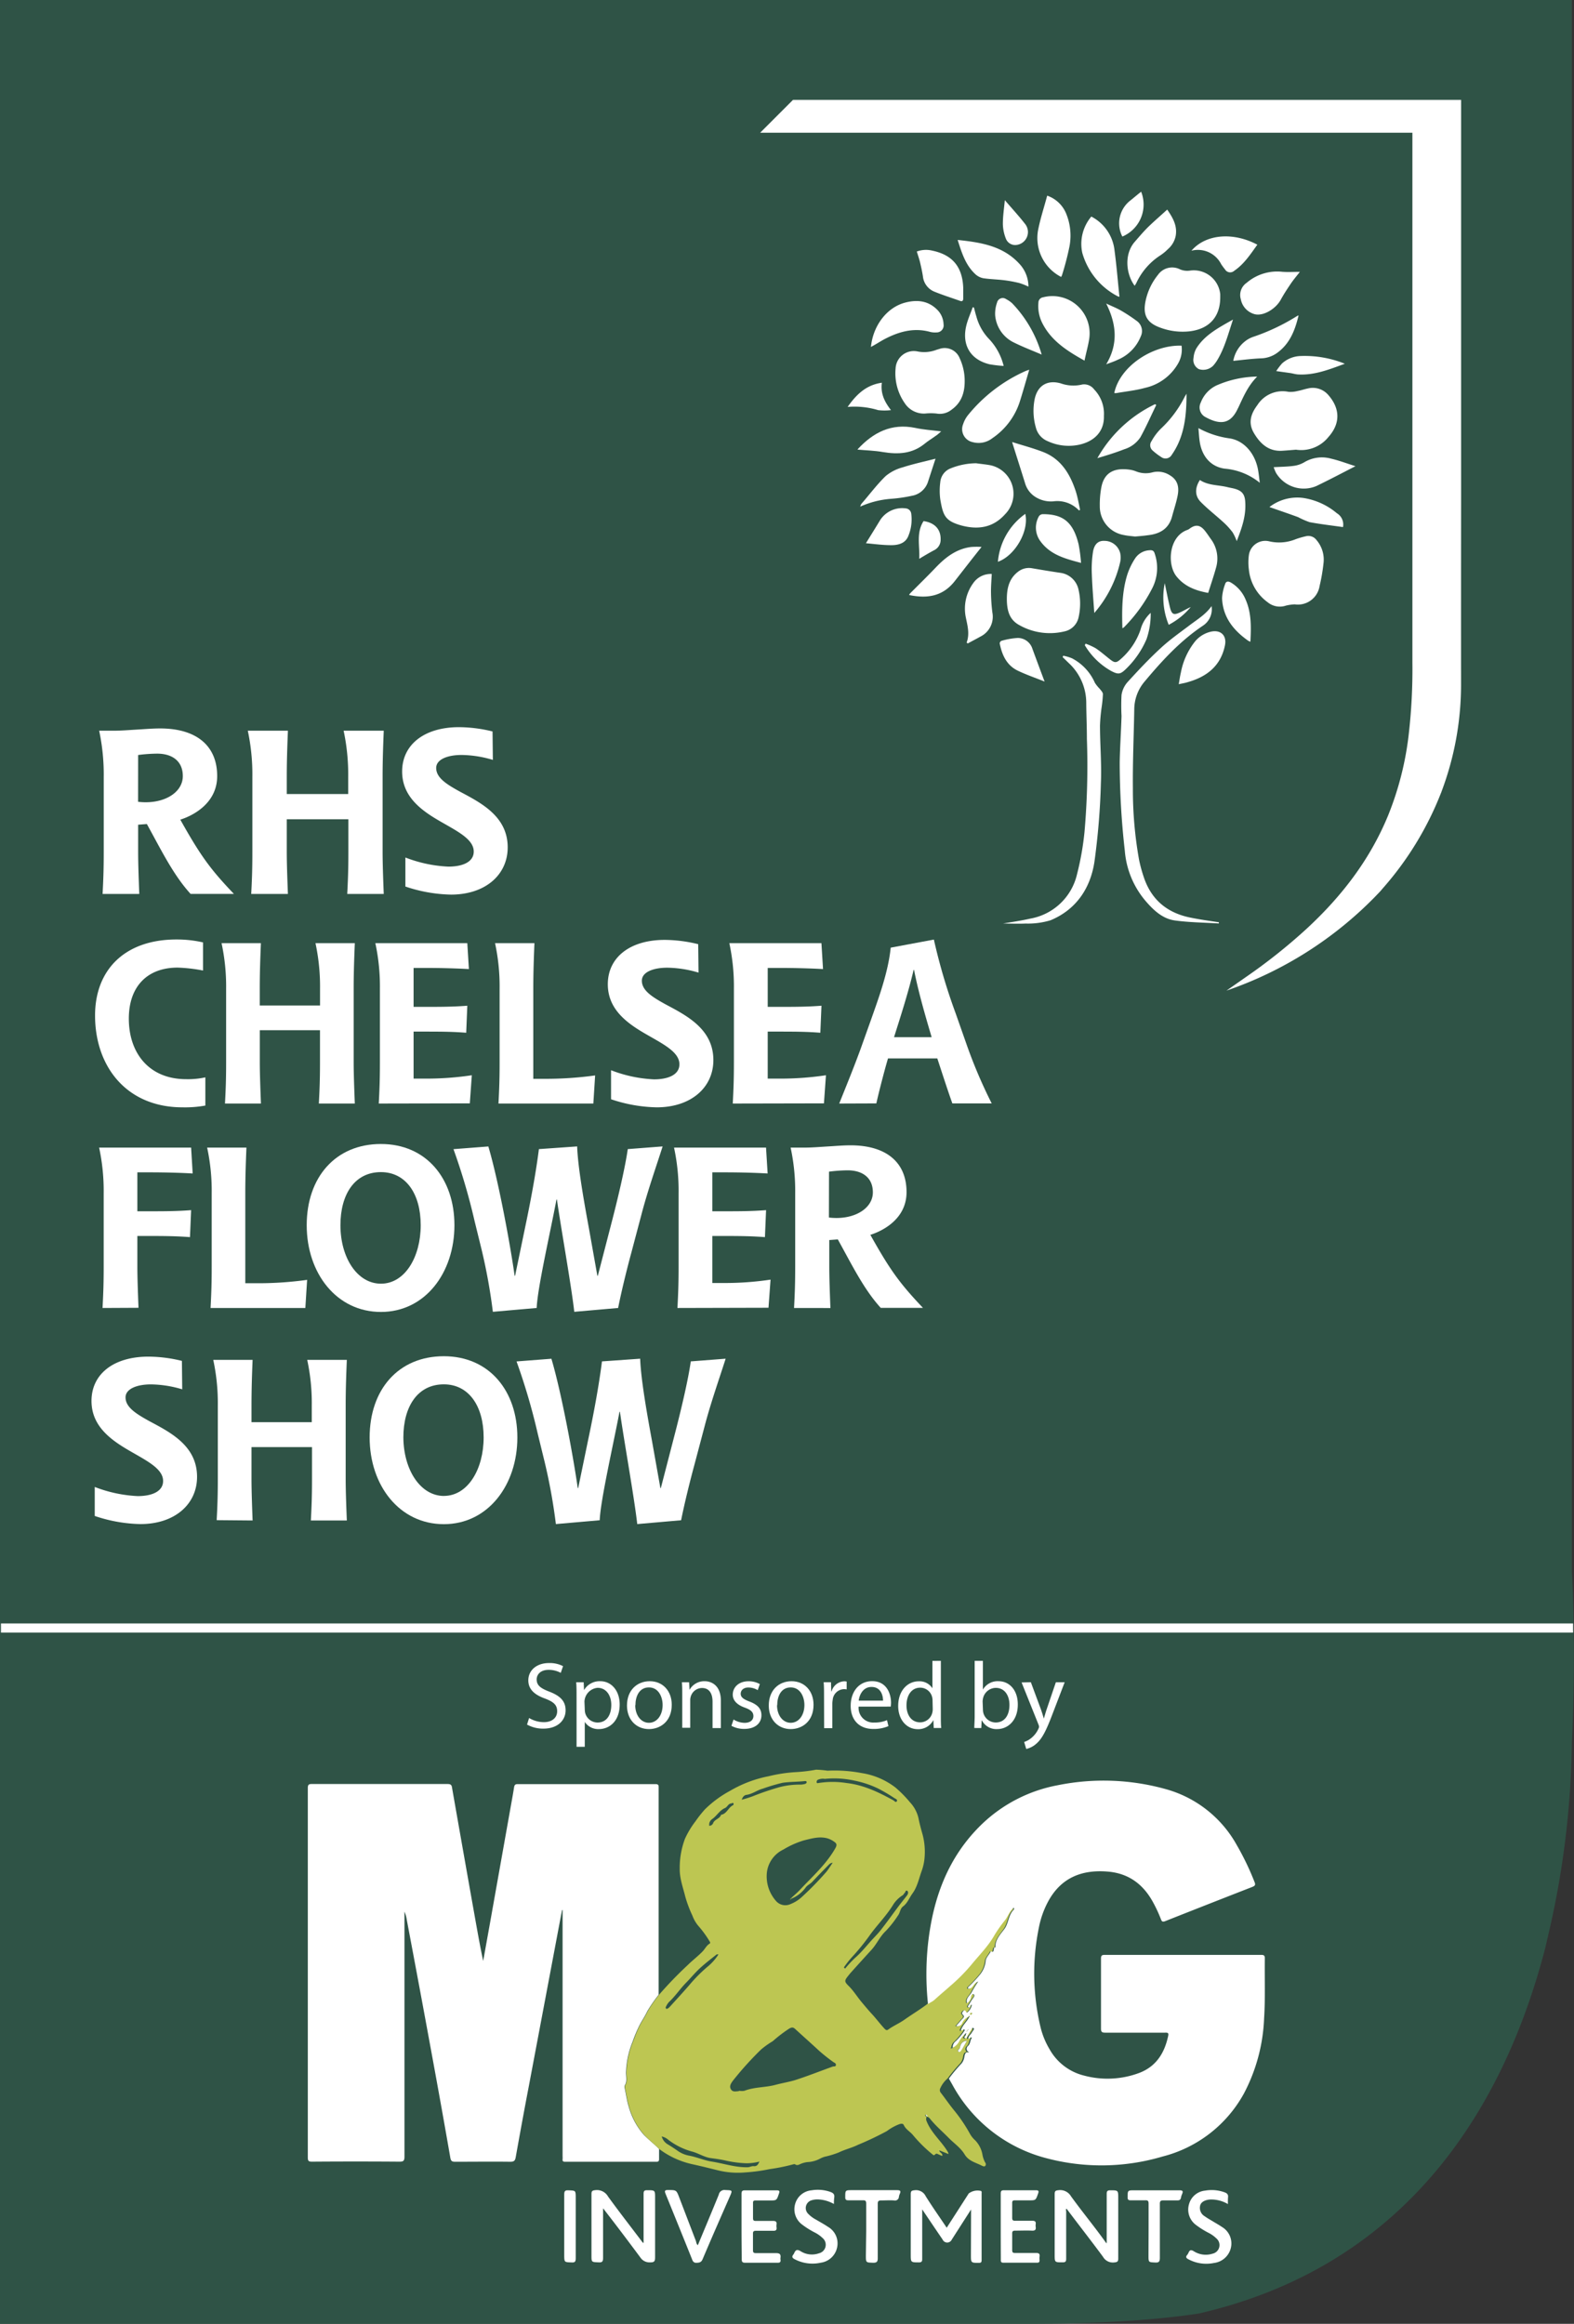 <svg id="Layer_1" data-name="Layer 1" xmlns="http://www.w3.org/2000/svg" viewBox="0 0 344.91 509.05"><rect x="0" y="0" width="344.91" height="509.05" fill="#333333" stroke="none"/><defs><style>.cls-1{fill:#2f5346;}.cls-2,.cls-3{fill:#fff;}.cls-2,.cls-5,.cls-6,.cls-7{fill-rule:evenodd;}.cls-4{fill:none;stroke:#fff;stroke-miterlimit:10;stroke-width:2px;}.cls-5{fill:#bdc652;}.cls-6{fill:#fdfdfd;}.cls-7{fill:#3d6f79;}</style></defs><title>RHS-logo</title><path class="cls-1" d="M1127,711a194.25,194.25,0,0,0,5.44-43.2c1-20.67,0-37.52,0-37.52V286H788V795.05h225.83c23,0,35.11-2,36.87-2.26,46.93-10.78,67.12-46.88,75.68-79.2h0Q1126.73,712.32,1127,711Z" transform="translate(-788 -286)"/><path class="cls-2" d="M1036.72,403.53c-.71-.09-1.6-.14-2.46-.33a6.33,6.33,0,0,1-5.26-6.3,20.39,20.39,0,0,1,.31-4c.63-3.65,3.17-4.47,6.33-4a5.87,5.87,0,0,1,1.28.35,5.71,5.71,0,0,0,3.66.21,4.84,4.84,0,0,1,3.75.64c1.83,1.07,2.08,2.73,1.71,4.54-.31,1.54-.81,3-1.22,4.55-.74,2.71-2.73,3.79-5.34,4.06C1038.62,403.38,1037.76,403.44,1036.72,403.53Z" transform="translate(-788 -286)"/><path class="cls-2" d="M1072,384.51c-.89.07-1.92.16-3,.23-3,.2-4.85-1.55-6.22-3.86s-.63-4.31.76-6.16a6.54,6.54,0,0,1,6.8-2.89,6,6,0,0,0,2-.18c.75-.13,1.49-.4,2.24-.55a4.47,4.47,0,0,1,4.51,1.45c2.62,3,2.62,6.27,0,9.19A7.65,7.65,0,0,1,1072,384.51Z" transform="translate(-788 -286)"/><path class="cls-2" d="M1071.72,418.39a9.82,9.82,0,0,0-1.92.27,4.19,4.19,0,0,1-4-.72,10.07,10.07,0,0,1-4.14-7.21,12,12,0,0,1,0-3.08,3.63,3.63,0,0,1,4.41-3.08,9.61,9.61,0,0,0,5.92-.48,19.64,19.64,0,0,1,2.3-.65,2.21,2.21,0,0,1,2.2.87,6.58,6.58,0,0,1,1.52,5.16,39,39,0,0,1-.85,4.9A4.81,4.81,0,0,1,1071.72,418.39Z" transform="translate(-788 -286)"/><path class="cls-2" d="M1055.08,488.29c-3.22-.2-6.47-.22-9.65-.66-2.59-.36-4.53-2.12-6.22-4.06a19.3,19.3,0,0,1-4.73-11.2,173.22,173.22,0,0,1-1.12-19.37c.06-3.39.3-6.77.4-10.15a43.73,43.73,0,0,1,0-4.61,5.48,5.48,0,0,1,1.32-2.82c2.34-2.57,4.73-5.12,7.28-7.46,2-1.86,4.3-3.46,6.5-5.13,1.63-1.22,3.39-2.29,4.63-4.06a4.31,4.31,0,0,1-1.95,4.33c-4.94,3.32-8.91,7.64-12.7,12.17a9.5,9.5,0,0,0-2.29,6.18c-.1,5.73-.36,11.46-.3,17.2a86.85,86.85,0,0,0,1.35,15.68,31,31,0,0,0,1,3.7c1.65,5.08,5.21,8,10.38,9,2,.41,4.09.7,6.12,1C1055.08,488.16,1055.08,488.23,1055.08,488.29Z" transform="translate(-788 -286)"/><path class="cls-2" d="M1008.63,417.23c0-2.34.48-4.49,2.47-6a3.86,3.86,0,0,1,3.11-.74c2.07.35,4.14.7,6.21,1a4.69,4.69,0,0,1,3.93,3.74,13.55,13.55,0,0,1,0,6,4,4,0,0,1-3.12,3.09,13.59,13.59,0,0,1-9.82-1.36C1009.41,421.9,1008.64,420.13,1008.63,417.23Z" transform="translate(-788 -286)"/><path class="cls-2" d="M1055.39,351.14c0,4.27-2.42,6.91-6.66,7.43a14,14,0,0,1-6.46-.79c-2.95-1.05-3.87-2.76-3.25-5.8a13.4,13.4,0,0,1,2.71-5.75,3.8,3.8,0,0,1,4.84-1.23,4.05,4.05,0,0,0,2.11.29,5.83,5.83,0,0,1,6.71,5.15C1055.39,350.66,1055.39,350.9,1055.39,351.14Z" transform="translate(-788 -286)"/><path class="cls-2" d="M1001.88,387.48c1,.14,2.06.24,3.07.42a6.38,6.38,0,0,1,3.3,10.74c-2.67,3-6,3.45-9.69,2.44-3.46-1-3.91-2.13-4.52-5.71a14.19,14.19,0,0,1,0-3.71,3.56,3.56,0,0,1,2.35-3.09A15.24,15.24,0,0,1,1001.88,387.48Z" transform="translate(-788 -286)"/><path class="cls-2" d="M1007.81,488.3c1.43-.25,3.76-.57,6-1.08a12.79,12.79,0,0,0,10.2-9.72,61.9,61.9,0,0,0,1.63-9.18,166.81,166.81,0,0,0,.53-20.47c0-2.62-.12-5.23-.14-7.84a11.91,11.91,0,0,0-3.8-8.73l-1.38-1.34.14-.3a9.33,9.33,0,0,1,1.94.58,11.05,11.05,0,0,1,5,5.37,8.71,8.71,0,0,0,1.07,1.32c.27.35.67.75.68,1.14a25.86,25.86,0,0,1-.27,2.82,38.12,38.12,0,0,0-.37,4.06c0,4.19.38,8.38.2,12.56a155.91,155.91,0,0,1-1.43,17.38c-.9,5.75-4,10.39-9.6,12.72a17,17,0,0,1-5.43.72C1010.89,488.39,1008.93,488.3,1007.81,488.3Z" transform="translate(-788 -286)"/><path class="cls-2" d="M999.39,369.52c0,2.56-.75,4.71-2.84,6.2a4.1,4.1,0,0,1-3.33.87,11.76,11.76,0,0,0-2.49,0,5,5,0,0,1-4.48-2.28,11.39,11.39,0,0,1-2-7.58,4,4,0,0,1,4.83-3.74,7.45,7.45,0,0,0,4.1-.35c.2-.07.4-.12.6-.18a3.54,3.54,0,0,1,4.51,2A11.77,11.77,0,0,1,999.39,369.52Z" transform="translate(-788 -286)"/><path class="cls-2" d="M1029.9,377.1c.11,3.41-2.11,5.68-5.68,6.37a10.94,10.94,0,0,1-6.6-.81,4.36,4.36,0,0,1-2.63-3,13.17,13.17,0,0,1-.26-6.25c.64-3,2.83-4.26,5.74-3.42a8.22,8.22,0,0,0,4.71.23,2.74,2.74,0,0,1,2.59,1.1A7.65,7.65,0,0,1,1029.9,377.1Z" transform="translate(-788 -286)"/><path class="cls-2" d="M1013.54,367c-.67,2.26-1.3,4.51-2,6.75a15.33,15.33,0,0,1-6.07,8.23,4.89,4.89,0,0,1-4.3.88,2.9,2.9,0,0,1-2.12-3.94,6.26,6.26,0,0,1,1.08-2,34.07,34.07,0,0,1,12.46-9.58A7.61,7.61,0,0,1,1013.54,367Z" transform="translate(-788 -286)"/><path class="cls-2" d="M1024.44,397.82a6.5,6.5,0,0,0-5.59-2,6.41,6.41,0,0,1-4.29-1.18,5.31,5.31,0,0,1-1.94-2.8c-.86-2.77-1.75-5.54-2.62-8.31-.05-.15-.1-.31-.21-.7,2.39.76,4.65,1.35,6.81,2.19,3.86,1.51,5.83,4.72,7.08,8.44.46,1.37.69,2.8,1,4.21Z" transform="translate(-788 -286)"/><path class="cls-2" d="M1052.75,415.88c-2.76-.5-5.15-1.41-6.91-3.57-2.17-2.64-1.73-8.83,2.38-10.24a1.75,1.75,0,0,0,.45-.26c1.35-1,2.34-.82,3.37.47.44.55.84,1.15,1.25,1.74a7.13,7.13,0,0,1,1.23,6.16C1054,412.09,1053.36,413.95,1052.75,415.88Z" transform="translate(-788 -286)"/><path class="cls-2" d="M1025.65,365c-3.91-2.18-7.35-4.4-9.29-8.3a8.24,8.24,0,0,1-.81-4.4,1.18,1.18,0,0,1,1-1.17,8.15,8.15,0,0,1,10.13,9.09C1026.45,361.75,1026,363.26,1025.65,365Z" transform="translate(-788 -286)"/><path class="cls-2" d="M1017.47,328.86a6.94,6.94,0,0,1,4.09,3.77,12.68,12.68,0,0,1,.8,7.32,60.53,60.53,0,0,1-1.65,6.34,1.65,1.65,0,0,1-.19.37,9.58,9.58,0,0,1-5.09-10C1015.91,334.06,1016.75,331.56,1017.47,328.86Z" transform="translate(-788 -286)"/><path class="cls-2" d="M1027.14,333.44a9.49,9.49,0,0,1,5.09,7.46c.45,3.35.72,6.72,1.07,10.11a1.14,1.14,0,0,1-.36-.1,15.44,15.44,0,0,1-7.78-9.52A9.29,9.29,0,0,1,1027.14,333.44Z" transform="translate(-788 -286)"/><path class="cls-2" d="M1013.36,348.79a13.69,13.69,0,0,0-2-.79,27.88,27.88,0,0,0-3.37-.62c-1.49-.18-3-.21-4.5-.43a3.54,3.54,0,0,1-1.72-.85c-2.18-2-3-4.65-3.92-7.54,5.12.54,9.93,1.31,13.52,5.22A7.32,7.32,0,0,1,1013.36,348.79Z" transform="translate(-788 -286)"/><path class="cls-2" d="M978.85,362c.45-4.65,3.46-8.61,7.42-9.69,2.67-.72,5.19-.48,7.23,1.67a4.68,4.68,0,0,1,1.26,3.06,1.53,1.53,0,0,1-1.55,1.78,4.5,4.5,0,0,1-1.41-.12c-3.66-1-7,0-10.18,1.7C980.69,360.92,979.8,361.5,978.85,362Z" transform="translate(-788 -286)"/><path class="cls-2" d="M1043.77,331.91c1.27,1.84,2.24,3.57,1.86,5.75a5.18,5.18,0,0,1-1.73,2.94,10.09,10.09,0,0,1-1.65,1.35A14.41,14.41,0,0,0,1037,348c-.1.2-.23.39-.36.6-1.87-2.48-2.41-6.93.08-9.7,1-1.15,2-2.34,3.13-3.42S1042.41,333.16,1043.77,331.91Z" transform="translate(-788 -286)"/><path class="cls-2" d="M1032.17,372.1c1.2-5.83,8.39-10.59,14.74-10.38a6.12,6.12,0,0,1-.68,3.77,11.12,11.12,0,0,1-7.35,5.48c-2,.56-4.2.78-6.3,1.15A2.3,2.3,0,0,1,1032.17,372.1Z" transform="translate(-788 -286)"/><path class="cls-2" d="M993,386.48c-.61,1.88-1.12,3.43-1.63,5a4.51,4.51,0,0,1-3.57,3.13,32.64,32.64,0,0,1-4.57.66,20.26,20.26,0,0,0-6.73,1.71,2.67,2.67,0,0,1,.25-.6c1.75-2,3.39-4.22,5.32-6.09a9.79,9.79,0,0,1,3.75-1.92C988.11,387.63,990.46,387.13,993,386.48Z" transform="translate(-788 -286)"/><path class="cls-2" d="M1033.95,423.62c-.12-4-.1-8,1.08-11.76a15.06,15.06,0,0,1,1.69-3.51,4,4,0,0,1,3.13-1.81c.65-.07,1,.09,1.18.73a9.71,9.71,0,0,1-.47,7.45,34.05,34.05,0,0,1-6.28,8.71A2,2,0,0,1,1033.95,423.62Z" transform="translate(-788 -286)"/><path class="cls-2" d="M1050.61,379.78a19.78,19.78,0,0,0,6.89,2.26c3,.48,5.37,3.08,6.11,6.55.21,1,.29,2,.45,3.17a14,14,0,0,0-7.71-3.1c-3-.42-5-2.66-5.47-6C1050.75,381.79,1050.71,380.88,1050.61,379.78Z" transform="translate(-788 -286)"/><path class="cls-2" d="M1072.84,345.55c-.66.85-1.31,1.61-1.88,2.43-.81,1.2-1.62,2.41-2.31,3.68-1.1,2-3.74,3.59-5.61,3.19a4.18,4.18,0,0,1-3.14-3.29,3.23,3.23,0,0,1,1.27-3.6,10.27,10.27,0,0,1,7.83-2.42C1070.22,345.63,1071.47,345.55,1072.84,345.55Z" transform="translate(-788 -286)"/><path class="cls-2" d="M1059,404.54a10.56,10.56,0,0,0-.88-1.9,15.32,15.32,0,0,0-1.94-2.15c-1.68-1.55-3.49-2.93-5.08-4.55-1.31-1.34-1.27-3.09-.17-4.79,1.83,1.22,4,1.06,6,1.55.43.11.87.18,1.3.28,1.83.43,2.55,1.17,2.64,3C1061.07,399,1060.13,401.66,1059,404.54Z" transform="translate(-788 -286)"/><path class="cls-2" d="M988.9,341.1a5.79,5.79,0,0,1,3.37-.2c4.42.92,6.61,3.53,6.8,8.09,0,.79,0,1.59,0,2.4,0,.44-.18.7-.66.53-1.87-.66-3.76-1.26-5.59-2a4.06,4.06,0,0,1-2.58-3.36c-.17-1.12-.42-2.21-.68-3.31C989.37,342.55,989.14,341.88,988.9,341.1Z" transform="translate(-788 -286)"/><path class="cls-2" d="M1067.1,388.34c1.55-.09,2.95-.1,4.32-.28a6.21,6.21,0,0,0,2.34-.77,7.51,7.51,0,0,1,5.92-.82c1.77.41,3.49,1.07,5.34,1.65-3,1.54-5.76,3-8.59,4.36a7.09,7.09,0,0,1-8.82-2.9A10.43,10.43,0,0,1,1067.1,388.34Z" transform="translate(-788 -286)"/><path class="cls-2" d="M1063.49,368.49c-2,2-3,4.36-4.09,6.7l-.2.39c-1.5,3.19-3.66,3.63-7,1.81a2.37,2.37,0,0,1-1.07-3.22,6.8,6.8,0,0,1,3.4-3.72A23,23,0,0,1,1063.49,368.49Z" transform="translate(-788 -286)"/><path class="cls-2" d="M1046.3,435.88c.17-1,.28-1.79.47-2.58a15.5,15.5,0,0,1,3.12-6.81,6.34,6.34,0,0,1,3.52-2.13c2.15-.45,3.47.92,3,3.07-.94,4.49-4,6.83-8.15,8C1047.7,435.61,1047.09,435.71,1046.3,435.88Z" transform="translate(-788 -286)"/><path class="cls-2" d="M999.82,426.75c.71-1.9.18-3.73-.2-5.59a9.5,9.5,0,0,1,1.65-7.43,4.68,4.68,0,0,1,4.05-2c-.06,1.4-.19,2.81-.16,4.2a38.31,38.31,0,0,0,.3,4.26,4.85,4.85,0,0,1-2.62,5.26c-.92.52-1.86,1-2.79,1.51Z" transform="translate(-788 -286)"/><path class="cls-2" d="M1024.89,409.31c-3.42-.91-6.66-1.74-8.83-4.65a5,5,0,0,1-.38-5.6,1.08,1.08,0,0,1,.83-.43c4.34,0,6.64,1.62,7.85,6.63A36.4,36.4,0,0,1,1024.89,409.31Z" transform="translate(-788 -286)"/><path class="cls-2" d="M994.25,380.49c-.48.41-.83.76-1.23,1-.79.58-1.64,1.08-2.39,1.7-2.75,2.25-5.86,2.38-9.18,1.83-1.82-.32-3.67-.36-5.51-.53,0,.12,0,0,0-.08,3.41-3.69,7.4-5.74,12.6-4.68C990.37,380.13,992.22,380.24,994.25,380.49Z" transform="translate(-788 -286)"/><path class="cls-2" d="M1003.09,405.81c-2,2.5-3.93,5-5.87,7.48-2.6,3.33-6,3.89-10,3.05a1.87,1.87,0,0,1,.19-.33c1.88-1.89,3.79-3.75,5.64-5.69,2.16-2.26,4.55-4.1,7.76-4.5A16.6,16.6,0,0,1,1003.09,405.81Z" transform="translate(-788 -286)"/><path class="cls-2" d="M1027.79,420.28c-.19-2.81-.44-5.67-.54-8.54a24.49,24.49,0,0,1,.26-4.86c.29-1.74,1.2-2.46,2.47-2.4a3.56,3.56,0,0,1,3.5,2.74,5,5,0,0,1,0,1.84A25.77,25.77,0,0,1,1027.79,420.28Z" transform="translate(-788 -286)"/><path class="cls-2" d="M1072.55,355.11c-.78,3.28-1.94,6.26-4.8,8.27a6.28,6.28,0,0,1-3.5,1.12c-2,.09-4,.35-6,.55a7,7,0,0,1,2.5-4.22,6.09,6.09,0,0,1,1.75-1,45.29,45.29,0,0,0,9.79-4.64S1072.39,355.13,1072.55,355.11Z" transform="translate(-788 -286)"/><path class="cls-2" d="M1016.26,363.67c-2-.85-4-1.62-6-2.6a7.29,7.29,0,0,1-4.19-6,7.18,7.18,0,0,1,.41-2.78,1.28,1.28,0,0,1,2-.76,6.13,6.13,0,0,1,1.32.91A26.84,26.84,0,0,1,1016.26,363.67Z" transform="translate(-788 -286)"/><path class="cls-2" d="M1049.08,340.92c3.25-3.76,9.29-4.06,14.44-1.32-1.51,2.1-2.9,4.25-5.08,5.73a1.31,1.31,0,0,1-2-.31,13.83,13.83,0,0,1-.84-1.14A5.71,5.71,0,0,0,1049.08,340.92Z" transform="translate(-788 -286)"/><path class="cls-2" d="M1082.29,401.46c-2.48-.35-4.92-.63-7.33-1.08a17.91,17.91,0,0,1-2.51-1.1c-2.1-.77-4.21-1.48-6.28-2.21a10,10,0,0,1,7.34-2,14.93,14.93,0,0,1,7.44,3.36A2.88,2.88,0,0,1,1082.29,401.46Z" transform="translate(-788 -286)"/><path class="cls-2" d="M977.75,405c1.14-1.84,2.14-3.46,3.14-5.1a5.74,5.74,0,0,1,5.61-2.53,1.31,1.31,0,0,1,1.18,1.16,9.5,9.5,0,0,1-.71,5.05c-.67,1.48-2.19,1.84-3.62,1.84C981.45,405.43,979.57,405.16,977.75,405Z" transform="translate(-788 -286)"/><path class="cls-2" d="M1030.4,365.81c2.64-4.41,2.3-8.72,0-13.32,1.25.59,2.31,1,3.29,1.57a36.33,36.33,0,0,1,3.4,2.24,2.71,2.71,0,0,1,.87,3.42,9.22,9.22,0,0,1-5.06,5.1C1032.11,365.21,1031.24,365.48,1030.4,365.81Z" transform="translate(-788 -286)"/><path class="cls-2" d="M1062,426.57a2.77,2.77,0,0,1-.48-.21c-3.25-2.29-5.57-5.18-5.73-9.33a10.29,10.29,0,0,1,.64-3c.2-.73.7-.76,1.31-.41a7.79,7.79,0,0,1,3.24,3.79C1062.25,420.33,1062.16,423.4,1062,426.57Z" transform="translate(-788 -286)"/><path class="cls-2" d="M1016.9,435.3c-2.07-.83-4-1.49-5.84-2.37-2.47-1.17-3.49-3.44-4-6a.69.69,0,0,1,.38-.55,16.53,16.53,0,0,1,3.55-.63,3.37,3.37,0,0,1,3.24,2.37C1015.09,430.45,1015.94,432.75,1016.9,435.3Z" transform="translate(-788 -286)"/><path class="cls-2" d="M1048,372.25c0,3.8-.26,7.53-1.86,11a15.88,15.88,0,0,1-1.37,2.38,1.57,1.57,0,0,1-2.34.47,13.49,13.49,0,0,1-1.91-1.46,1.53,1.53,0,0,1-.19-2,11.91,11.91,0,0,1,2.07-2.75,24.66,24.66,0,0,0,5.15-6.87C1047.7,372.74,1047.85,372.5,1048,372.25Z" transform="translate(-788 -286)"/><path class="cls-2" d="M1041.37,374.71c-1.15,2.37-2.21,4.78-3.48,7.08a6.5,6.5,0,0,1-3.52,2.62c-1.92.75-3.9,1.36-5.9,1.95a28.68,28.68,0,0,1,12.64-11.82Z" transform="translate(-788 -286)"/><path class="cls-2" d="M1007.93,366.16a27,27,0,0,1-3.09-.36c-4.17-1-6.13-4.22-5.09-8.49.33-1.36.93-2.65,1.4-4l.27.05c.17.64.32,1.29.52,1.92a11.38,11.38,0,0,0,2.73,4.92A13,13,0,0,1,1007.93,366.16Z" transform="translate(-788 -286)"/><path class="cls-2" d="M1058.19,356c-1.09,3.26-1.86,6.34-3.55,9.05a8.07,8.07,0,0,1-.8,1.06,3.09,3.09,0,0,1-3.11.76,2.26,2.26,0,0,1-1.19-2.47,5,5,0,0,1,.62-2.09C1052,359.36,1055,357.81,1058.19,356Z" transform="translate(-788 -286)"/><path class="cls-2" d="M1025.89,427a14.11,14.11,0,0,1,2.2,1c1.08.72,2.07,1.59,3.1,2.4s1.39.88,2.37,0a15,15,0,0,0,4.35-6.42,7.68,7.68,0,0,1,2.24-3.73,16.94,16.94,0,0,1-.9,5.73,20,20,0,0,1-4.53,6.57c-1.2,1.17-1.67,1.23-3.16.47a15.56,15.56,0,0,1-5.85-5.69Z" transform="translate(-788 -286)"/><path class="cls-2" d="M1082.69,365.68c-3.38,1.24-6.55,2.51-10.06,2.35-.61,0-1.22-.2-1.83-.3l-3.14-.44a13.56,13.56,0,0,1,1.29-1.69,6.35,6.35,0,0,1,4-1.61A23.44,23.44,0,0,1,1082.69,365.68Z" transform="translate(-788 -286)"/><path class="cls-2" d="M1008.19,329.85c1.61,1.87,3.07,3.46,4.4,5.16a2.84,2.84,0,0,1-1.74,4.63,2.18,2.18,0,0,1-2.4-1.28,9.26,9.26,0,0,1-.69-3.16C1007.74,333.49,1008,331.8,1008.19,329.85Z" transform="translate(-788 -286)"/><path class="cls-2" d="M1038.06,328a7.61,7.61,0,0,1-4.12,9.82,6.32,6.32,0,0,1,1.78-7.92C1036.53,329.25,1037.28,328.6,1038.06,328Z" transform="translate(-788 -286)"/><path class="cls-2" d="M981.24,369.84c-.31,2.35.57,4.16,2,6a12,12,0,0,1-2.82,0,17.88,17.88,0,0,0-6.68-.7C975.69,372.36,977.82,370.33,981.24,369.84Z" transform="translate(-788 -286)"/><path class="cls-2" d="M1006.67,409.06a14.37,14.37,0,0,1,6-10.49C1013.54,402.3,1010.43,407.74,1006.67,409.06Z" transform="translate(-788 -286)"/><path class="cls-2" d="M989.43,408.41c.17-2.74-.73-5.66.95-8.26,2.44.35,3.78,1.79,3.74,4a2.53,2.53,0,0,1-1.35,2.34C991.64,407.08,990.53,407.75,989.43,408.41Z" transform="translate(-788 -286)"/><path class="cls-2" d="M1043.23,413.75c.39,1.85.71,3.56,1.13,5.26s.89,1.77,2.36,1.08c.74-.35,1.44-.78,2.21-1.11a16,16,0,0,1-4.83,3.89A15.77,15.77,0,0,1,1043.23,413.75Z" transform="translate(-788 -286)"/><path class="cls-3" d="M1103.92,459.37c-.05.16-.12.31-.18.47C1103.79,459.67,1103.86,459.52,1103.92,459.37Z" transform="translate(-788 -286)"/><path class="cls-3" d="M1108.17,394.94V307.88H961.77l-7.19,7.19H1097.5V431.24a125,125,0,0,1-.82,15.76,67.94,67.94,0,0,1-4.47,17.55c-3.72,9.08-9.6,17.27-18,25A123.16,123.16,0,0,1,1061.06,500l-4.3,3a83.34,83.34,0,0,0,32.69-20.7c.49-.53,1-1,1.46-1.59a70.16,70.16,0,0,0,12.82-20.92c.06-.16.13-.31.18-.47a66.52,66.52,0,0,0,4.25-23.79Q1108.15,415.26,1108.17,394.94Z" transform="translate(-788 -286)"/><path class="cls-3" d="M810.48,481.83c.15-2.91.25-5.17.25-9.24V456.22a46.1,46.1,0,0,0-1-10.15h3.06c1.76,0,3.47-.15,5.22-.25s3.42-.25,5.07-.25c7.89,0,12.51,3.72,12.51,10.44,0,6.08-5.52,8.74-8.08,9.54,4.42,7.88,6.53,10.8,11.75,16.27h-9.49c-3.82-4.17-6.53-9.79-9.59-15.31l-1.91.15v5.93c0,2.77.15,6.63.25,9.24Zm7.78-20.19a15.18,15.18,0,0,0,1.66.1c4.67,0,8.14-2.41,8.14-5.73s-2.36-4.92-5.62-4.92a33.73,33.73,0,0,0-4.17.3Z" transform="translate(-788 -286)"/><path class="cls-3" d="M843.05,481.83c.15-2.91.25-5.17.25-9.24V456.22a45.8,45.8,0,0,0-1-10.15h8.79c-.1,2.56-.25,6.13-.25,10.15v3.72h13.46v-3.72a46,46,0,0,0-1-10.15h8.79c-.1,2.56-.25,6.13-.25,10.15v16.37c0,2.77.15,6.63.25,9.24h-8c.15-2.91.25-5.17.25-9.24v-7.13H850.84v7.13c0,2.77.15,6.63.25,9.24Z" transform="translate(-788 -286)"/><path class="cls-3" d="M896,452.46a24.79,24.79,0,0,0-6.85-1.08c-3,0-5.57.93-5.57,2.85,0,2.17,2.32,3.6,5.27,5.22,4.63,2.46,10.4,5.42,10.4,12.17,0,6-4.88,10.35-12.42,10.35a33.07,33.07,0,0,1-10-1.77v-6.36a29.62,29.62,0,0,0,9.41,2c3.11,0,5.57-1,5.57-3.3,0-2.86-4-4.63-8-7s-7.69-5.37-7.69-10.54c0-5.86,4.83-9.71,12.47-9.71a31.34,31.34,0,0,1,7.34.94Z" transform="translate(-788 -286)"/><path class="cls-3" d="M833,528.18a25.08,25.08,0,0,1-5,.39c-12.32,0-19.17-9-19.17-20.11,0-10,6.5-16.66,17.84-16.66a25.78,25.78,0,0,1,5.82.64v6.16a34.71,34.71,0,0,0-5.57-.64c-6.6,0-10.69,4.09-10.69,11.18,0,7.54,4.43,13.26,12.56,13.26A17.78,17.78,0,0,0,833,522Z" transform="translate(-788 -286)"/><path class="cls-3" d="M837.3,527.74c.15-2.86.25-5.07.25-9.07V502.61a45.11,45.11,0,0,0-1-10h8.62c-.1,2.51-.25,6-.25,10v3.65h13.21v-3.65a45.17,45.17,0,0,0-1-10h8.62c-.1,2.51-.25,6-.25,10v16.06c0,2.71.15,6.5.25,9.07h-7.88c.15-2.86.25-5.07.25-9.07v-7H844.93v7c0,2.71.15,6.5.25,9.07Z" transform="translate(-788 -286)"/><path class="cls-3" d="M871,527.74c.15-2.86.25-5.07.25-9.07V502.61a45,45,0,0,0-1-10h20.15l.35,5.67c-2.51-.14-5.91-.25-9.51-.25h-2.61v8.53h2.61c3.06,0,6,0,9.16-.25l-.24,5.92c-2.76-.21-4.83-.25-8.92-.25h-2.61v10.3h2.61a67.25,67.25,0,0,0,10.15-.74l-.44,6.16Z" transform="translate(-788 -286)"/><path class="cls-3" d="M897.23,527.74c.15-2.86.25-5.07.25-9.07V502.61a45,45,0,0,0-1-10h8.63c-.1,2.51-.25,6-.25,10v19.71h3.3a78.6,78.6,0,0,0,10.25-.74l-.39,6.16Z" transform="translate(-788 -286)"/><path class="cls-3" d="M941.07,499.06a24.81,24.81,0,0,0-6.85-1.08c-3,0-5.57.93-5.57,2.85,0,2.17,2.32,3.6,5.27,5.22,4.63,2.46,10.4,5.42,10.4,12.17,0,6-4.88,10.35-12.42,10.35a33.1,33.1,0,0,1-10-1.77v-6.36a29.64,29.64,0,0,0,9.41,2c3.1,0,5.57-1,5.57-3.3,0-2.86-4-4.63-8-7s-7.69-5.37-7.69-10.54c0-5.86,4.83-9.71,12.47-9.71a31.34,31.34,0,0,1,7.34.94Z" transform="translate(-788 -286)"/><path class="cls-3" d="M948.57,527.74c.15-2.86.25-5.07.25-9.07V502.61a45,45,0,0,0-1-10H968l.35,5.67c-2.52-.14-5.91-.25-9.51-.25h-2.61v8.53h2.61c3.06,0,6,0,9.17-.25l-.25,5.92c-2.76-.21-4.83-.25-8.92-.25h-2.61v10.3h2.61a67.25,67.25,0,0,0,10.15-.74l-.44,6.16Z" transform="translate(-788 -286)"/><path class="cls-3" d="M971.9,527.74c1.53-3.84,3.06-7.54,4.63-11.82l2.36-6.61c1.63-4.63,3.75-10.35,4.29-15.72l9.46-1.77A126.76,126.76,0,0,0,997.42,508l2.32,6.6a107.83,107.83,0,0,0,5.57,13.11h-8.62c-1.13-3.15-2.66-7.93-3.3-9.86H982.59c-.74,2.47-2,7.34-2.56,9.86Zm20.25-14.54c-.94-3.2-2.86-9.56-3.85-14.73h-.1c-1.18,5.08-3.1,10.94-4.29,14.73Z" transform="translate(-788 -286)"/><path class="cls-3" d="M810.47,572.52c.15-2.86.25-5.08.25-9.07V547.39a45,45,0,0,0-1-10h20.16l.34,5.67c-2.51-.15-5.91-.25-9.51-.25H818.1v8.53h2.61c3.05,0,6,0,9.17-.25l-.25,5.91c-2.76-.2-4.83-.25-8.92-.25H818.1v6.66c0,2.71.15,6.5.25,9.07Z" transform="translate(-788 -286)"/><path class="cls-3" d="M834.14,572.52c.15-2.86.25-5.08.25-9.07V547.39a45,45,0,0,0-1-10H842c-.1,2.51-.25,6-.25,10V567.1h3.3a77.8,77.8,0,0,0,10.25-.74l-.39,6.16Z" transform="translate(-788 -286)"/><path class="cls-3" d="M855.21,554.39c0-10.5,6.31-17.79,16.26-17.79s16.11,7.58,16.11,17.79c0,10.4-6.4,19-16.11,19S855.21,564.93,855.21,554.39Zm16.26,12.81c5.27,0,8.72-5.86,8.72-12.81s-3.3-11.63-8.72-11.63c-5.77,0-8.87,4.88-8.87,11.63C862.6,561.53,866.3,567.2,871.47,567.2Z" transform="translate(-788 -286)"/><path class="cls-3" d="M896,573.36a124,124,0,0,0-2.46-13.6L892,553.5a136.94,136.94,0,0,0-4.63-15.77l7.64-.59c2.27,7.64,4.88,22,5.76,28.33h.1l2.22-10.7c1.13-5.37,2.32-11.67,3-17.05l8.38-.59c.15,4.14,1.23,10.64,2.56,17.84l1.87,10.5h.1l2.91-11.24c1.58-6.06,3.1-12.61,3.65-16.51l7.64-.59c-1.33,4.19-3.3,9.76-4.63,14.88l-2.22,8.38c-.94,3.45-2.17,8.43-2.9,12.13l-9.61.84c-.69-6.06-3-18.83-3.8-24.59h-.1c-1.43,7.54-4.14,19.27-4.34,23.75Z" transform="translate(-788 -286)"/><path class="cls-3" d="M936.45,572.52c.15-2.86.25-5.08.25-9.07V547.39a44.73,44.73,0,0,0-1-10h20.16l.35,5.67c-2.51-.15-5.91-.25-9.51-.25h-2.61v8.53h2.61c3.05,0,6,0,9.17-.25l-.25,5.91c-2.76-.2-4.83-.25-8.92-.25h-2.61v10.3h2.61a67.68,67.68,0,0,0,10.15-.74l-.45,6.16Z" transform="translate(-788 -286)"/><path class="cls-3" d="M962,572.52c.15-2.86.25-5.08.25-9.07V547.39a45,45,0,0,0-1-10h3c1.73,0,3.4-.15,5.13-.25s3.35-.25,5-.25c7.74,0,12.27,3.65,12.27,10.25,0,6-5.42,8.57-7.93,9.36,4.33,7.73,6.4,10.59,11.53,16H981c-3.74-4.09-6.41-9.61-9.41-15l-1.87.14v5.82c0,2.71.15,6.5.25,9.07Zm7.64-19.81a15.12,15.12,0,0,0,1.63.1c4.58,0,8-2.37,8-5.62s-2.32-4.82-5.52-4.82a33.08,33.08,0,0,0-4.09.29Z" transform="translate(-788 -286)"/><path class="cls-3" d="M827.93,590.34a24.84,24.84,0,0,0-6.85-1.08c-3,0-5.57.94-5.57,2.85,0,2.17,2.32,3.6,5.27,5.23,4.63,2.46,10.4,5.41,10.4,12.17,0,6-4.88,10.35-12.42,10.35a33.05,33.05,0,0,1-10-1.78v-6.35a29.93,29.93,0,0,0,9.41,2c3.1,0,5.57-1,5.57-3.31,0-2.85-4-4.62-8-7s-7.69-5.37-7.69-10.54c0-5.87,4.83-9.7,12.47-9.7a31.19,31.19,0,0,1,7.34.93Z" transform="translate(-788 -286)"/><path class="cls-3" d="M835.48,619c.15-2.86.25-5.08.25-9.07V593.89a45,45,0,0,0-1-10h8.62c-.1,2.51-.24,6-.24,10v3.65h13.21v-3.65a44.91,44.91,0,0,0-1-10H864c-.1,2.51-.25,6-.25,10V610c0,2.71.15,6.5.25,9.07h-7.88c.15-2.86.25-5.08.25-9.07v-7H843.11v7c0,2.71.15,6.5.24,9.07Z" transform="translate(-788 -286)"/><path class="cls-3" d="M869,600.88c0-10.5,6.31-17.79,16.26-17.79s16.11,7.59,16.11,17.79c0,10.4-6.41,19-16.11,19S869,611.43,869,600.88Zm16.26,12.81c5.27,0,8.72-5.86,8.72-12.81s-3.3-11.63-8.72-11.63c-5.77,0-8.87,4.88-8.87,11.63C876.44,608,880.13,613.7,885.31,613.7Z" transform="translate(-788 -286)"/><path class="cls-3" d="M909.81,619.86a123,123,0,0,0-2.46-13.6L905.82,600a137.5,137.5,0,0,0-4.63-15.77l7.64-.59c2.27,7.64,4.88,22,5.77,28.33h.1l2.21-10.7c1.14-5.37,2.32-11.67,3-17.05l8.37-.59c.15,4.14,1.23,10.64,2.56,17.84l1.87,10.5h.1l2.91-11.24c1.58-6.06,3.11-12.61,3.65-16.51l7.64-.59c-1.33,4.19-3.3,9.75-4.63,14.88l-2.22,8.38c-.94,3.45-2.17,8.43-2.91,12.13l-9.61.84c-.69-6.06-3-18.83-3.79-24.59h-.1c-1.43,7.54-4.14,19.27-4.34,23.75Z" transform="translate(-788 -286)"/><line class="cls-4" x1="0.21" y1="356.63" x2="344.71" y2="356.63"/><path class="cls-2" d="M932.42,756.73c0,.74,0,1.47,0,2.21,0,.45-.12.61-.59.61q-10,0-20,0c-.42,0-.6-.12-.55-.55a6.7,6.7,0,0,0,0-.71V704.41l-.12,0c-.42,2.24-.85,4.48-1.27,6.72q-3,15.91-6,31.81c-1,5.2-1.95,10.4-2.88,15.61-.14.77-.37,1-1.21,1-4-.05-8.07,0-12.1,0-.61,0-.86-.14-1-.77Q885,749,883.22,739.27q-3-16.43-6.11-32.86a5.92,5.92,0,0,0-.48-1.64v1q0,26.32,0,52.65c0,.88-.19,1.12-1.1,1.11q-9.58-.07-19.17,0c-.74,0-.91-.18-.91-.92q0-40.46,0-80.92c0-.77.24-.9.94-.89q14.84,0,29.68,0c.71,0,.92.21,1,.9q2.48,14.16,5,28.31c.57,3.18,1.13,6.36,1.81,9.55q.72-4,1.44-8l4.7-26.4c.22-1.22.44-2.43.63-3.65.08-.47.23-.69.78-.69q15.11,0,30.21,0c.76,0,.69.39.69.88q0,13,0,26,0,9.63,0,19.26a35.18,35.18,0,0,0-2.48,3.59c-.52,1.14-1.27,2.18-1.82,3.31s-1,2.23-1.4,3.36a19.3,19.3,0,0,0-1.45,6.81c0,.95.29,1.89-.27,2.79a1,1,0,0,0,0,.69c.29,1.34.46,2.69.87,4a15.67,15.67,0,0,0,3.25,6.08C930.14,754.73,931.35,755.66,932.42,756.73Z" transform="translate(-788 -286)"/><path class="cls-5" d="M932.42,756.73c-1.08-1.07-2.28-2-3.31-3.13a15.67,15.67,0,0,1-3.25-6.08c-.41-1.32-.59-2.68-.87-4a1,1,0,0,1,0-.69c.57-.9.27-1.85.27-2.79a19.3,19.3,0,0,1,1.45-6.81c.43-1.13.86-2.27,1.4-3.36s1.3-2.17,1.82-3.31a35.18,35.18,0,0,1,2.48-3.59,86,86,0,0,1,6.3-6.52c1-1,2.24-1.92,3.27-3,.53-.55.84-1.29,1.53-1.69.18-.1.11-.31,0-.47a23.15,23.15,0,0,0-2.5-3.43,7.6,7.6,0,0,1-1.29-2.25,26.43,26.43,0,0,1-1.55-4.12c-.49-2-1.26-4-1.22-6.16a17.87,17.87,0,0,1,1.16-6.57,19.68,19.68,0,0,1,2.29-3.79,26.35,26.35,0,0,1,2.07-2.62,24.1,24.1,0,0,1,5.53-4.07,26.75,26.75,0,0,1,8.46-3.19,32.82,32.82,0,0,1,6-.9,33.82,33.82,0,0,0,4.37-.53,22.85,22.85,0,0,1,2.5.22,31.92,31.92,0,0,1,7.54.53,16.16,16.16,0,0,1,7.34,3.15,26.33,26.33,0,0,1,3.21,3.26,7.56,7.56,0,0,1,1.83,3.39c.25,1.27.59,2.51.94,3.75a14.69,14.69,0,0,1,.43,4.71,11.27,11.27,0,0,1-.68,3.25c-.59,1.65-.94,3.43-2,4.87-.68.94-1.08,2.09-2.05,2.82-.67.51-.64,1.4-1.12,2a22.9,22.9,0,0,1-2.65,3.37c-1.34,1.24-2,2.94-3.26,4.26q-2.22,2.43-4.43,4.89c-.2.22-.37.46-.56.68-.87,1.09-.87,1.27.14,2.27s1.83,2.33,2.78,3.47c.77.92,1.54,1.85,2.35,2.72s1.74,2.12,2.68,3.12c.27.28.48.44.81.2,1.12-.82,2.41-1.35,3.54-2.15,1.64-1.16,3.37-2.19,5-3.42.47-.39,1-.62,1.51-1,1.09-1,2.22-2,3.35-2.94a39.2,39.2,0,0,0,4.7-4.74c1.71-2.09,3.66-4,5-6.4a28.84,28.84,0,0,1,2.34-3.31c.67-.87,1-2,1.87-2.71a.32.32,0,0,1,0,.45c-1.15,1.14-1.09,2.85-2,4.16s-2,2.39-2,4.1c-.7-.16-.06,1.34-1,.83-.36.77-1.1,1.4-1.15,2.27a5.57,5.57,0,0,1-1.37,3,29.33,29.33,0,0,1-2.15,2.31c-.16.17-.45.31-.32.59,1.12.17,1.09-1.24,2.21-1.52a24.87,24.87,0,0,0-1.43,2.34c-.35.75-1.31,1.28-1,2.37a1.83,1.83,0,0,0,.88-1.44c0-.23.14-.69.53-.51s.25.43,0,.73a10.53,10.53,0,0,0-.89,1.38c-.14.23-.49.59-.26.73.44.28.38-.38.63-.51a.58.58,0,0,1,.16,0,2.8,2.8,0,0,1-1,1.66.22.22,0,0,1-.28-.14c-.1-.33-.27-.47-.56-.21s-.43.58-.2.77c.63.55.09.82-.2,1.16l-1.2,1.38a1.08,1.08,0,0,0,1.31-.56,2.6,2.6,0,0,1,1.3-1.38l.11.09c-.49,1-1.46,1.73-1.77,2.84.37.23.46-.44.87-.06a14.78,14.78,0,0,1-2,2.44,1.65,1.65,0,0,0-.68,1.26c-.09.08-.19.2-.08.27s.16-.08.21-.16a3.39,3.39,0,0,0,1.22-1.18,6.37,6.37,0,0,1,1.62-2,2.27,2.27,0,0,1-.13.5c0,.22-.55.41-.16.62s.44-.19.58-.47c.26-.52.59-1,.91-1.51.08-.12.17-.29.34-.21s.14.29.05.44-.28.38-.39.59c-.23.44-.79.7-.74,1.29.34.1.39-.44.79-.18-.44.52-.29,1.28-.87,1.8a.79.79,0,0,0,.07,1.27l-.05,0c-.68,0-.71.59-.81,1a3,3,0,0,1-.59,1.43,36.05,36.05,0,0,0-2.8,3.35,6,6,0,0,0-1.59,2.11.91.91,0,0,0,.08,1c1,1.29,1.89,2.6,2.91,3.85a34.1,34.1,0,0,1,3.47,5.12,5.55,5.55,0,0,0,1.18,1.48,6,6,0,0,1,1.56,3,5.77,5.77,0,0,0,.6,1.82.62.62,0,0,1,.06.75c-.21.26-.54.07-.72,0-1.35-.7-2.92-1-3.82-2.49s-2.37-2.46-3.56-3.68-2.64-2.47-3.81-3.87c-.24-.29-.47-.69-.95-.7.08-.21,0-.33-.2-.42s-.12,0-.12.07c0,.22.16.28.32.35a1.15,1.15,0,0,0,0,1c1.06,2.63,3.31,4.41,4.69,6.79a1.94,1.94,0,0,1,.09.38l-2-.81c0,.55.84.6.61,1.23l-1-.44a.38.38,0,0,0-.42,0c-.39.34-.38.35-.71.08a30.86,30.86,0,0,1-4.29-4.25c-.63-.75-1.56-1.22-2-2.19-.16-.37-.67-.27-1-.15a11.17,11.17,0,0,0-2.69,1.5,67.3,67.3,0,0,1-6.32,3c-1.36.68-2.83,1-4.2,1.67a19.44,19.44,0,0,1-3.07.94,4.77,4.77,0,0,0-1,.4,6.43,6.43,0,0,1-2.51.76,5.19,5.19,0,0,0-1.85.44c-.34.16-.73.39-1.16.07-.12-.09-.41,0-.59.05a41.07,41.07,0,0,1-5,1,37.25,37.25,0,0,1-5.31.72,18.28,18.28,0,0,1-5.91-.43c-1.85-.46-3.7-.92-5.56-1.33A18.77,18.77,0,0,1,932.42,756.73Zm29.16-54.88-.13-.13c.62-.58,1.27-1.13,1.85-1.75,2.72-2.91,5.73-5.56,7.74-9.09.34-.59.37-1-.12-1.34a4.93,4.93,0,0,0-1.69-.86c-1.77-.45-3.44.07-5.11.48a19.54,19.54,0,0,0-4.47,2,6.39,6.39,0,0,0-3.6,5,8.13,8.13,0,0,0,1.92,6.17,2.7,2.7,0,0,0,3.26.77,7.92,7.92,0,0,0,2.58-1.65,70.26,70.26,0,0,0,5.27-5.41c.5-.63.93-1.32,1.39-2a1.32,1.32,0,0,0-.83.41c-1.23,1.26-2.47,2.52-3.67,3.8-.43.45-1,.67-1.4,1.19A7.15,7.15,0,0,1,961.59,701.84ZM950,744v0a3.31,3.31,0,0,0,1.13,0c2.19-.85,4.56-.7,6.8-1.3,1.38-.37,2.82-.61,4.18-1,2.82-.9,5.58-2,8.36-3,.24-.09.68.08.7-.35s-.32-.46-.55-.64a36.33,36.33,0,0,1-3.11-2.46c-1.75-1.62-3.54-3.21-5.3-4.82-.4-.36-.72-.36-1.24-.07a30.71,30.71,0,0,0-3.64,2.78,19.07,19.07,0,0,0-2.56,1.82,71.37,71.37,0,0,0-6.12,6.77c-.41.56-.9,1.2-.51,1.9s1.07.49,1.69.46Zm22.93-27,.26.24a23.16,23.16,0,0,1,2.61-2.74c1-.94,1.89-2,2.82-3.06s1.7-1.77,2.45-2.73c1.31-1.68,2.55-3.42,3.82-5.12.61-.81,1.26-1.6,1.88-2.41.26-.34.32-.81,0-1s-.35.33-.55.5-.19.33-.38.46a6.71,6.71,0,0,0-2.06,2c-1.44,2.4-3.45,4.4-5.1,6.66a47.71,47.71,0,0,1-4.06,5A22.18,22.18,0,0,0,972.94,716.94ZM933,754a2.88,2.88,0,0,0,1.37,1.76c.68.41,1.34.84,2,1.3a6.35,6.35,0,0,0,2.54,1.13c1.74.31,3.37,1.06,5.11,1.33,2.59.41,5.11,1.29,7.79,1.23.47,0,.92-.28,1.3-.24.79.09,1-.37,1.3-1a11.54,11.54,0,0,1-2.75.37,23.6,23.6,0,0,1-4.75-.62c-1-.22-2.08-.37-3.12-.51-1.43-.19-2.62-1-4-1.4a15.14,15.14,0,0,1-5.34-2.61A3.36,3.36,0,0,0,933,754Zm35.66-78.34a2.76,2.76,0,0,0-1.42.2.5.5,0,0,0-.27.59c0,.2.19.17.34.14a19.85,19.85,0,0,1,6.24,0c3.74.43,6.95,2,10.16,3.75.26.14.56.6.8.25s-.22-.53-.49-.68a37.41,37.41,0,0,0-3.59-2.12,21.72,21.72,0,0,0-5.19-1.73A20.46,20.46,0,0,0,968.7,675.68Zm-23.28,38.46c-.17,0-.28,0-.33,0-1.25,1-2.49,1.94-3.64,3s-2,2.12-3,3.14c-1.36,1.36-2.41,3-3.83,4.31a4,4,0,0,0-.64,1,.34.34,0,0,0,0,.41c.16.16.33,0,.47-.05a3.05,3.05,0,0,0,.45-.42c1.41-1.56,2.84-3.1,4.21-4.69a33.51,33.51,0,0,1,3.83-3.88A11.33,11.33,0,0,0,945.43,714.14Zm5.11-33.87a24.31,24.31,0,0,0,2.49-.78,59.81,59.81,0,0,1,5.89-2,17.76,17.76,0,0,1,4.65-.54,4.41,4.41,0,0,0,.78-.12c.24-.05.49-.2.46-.45s-.33-.21-.52-.19c-1.58.17-3.16.13-4.75.36a40.58,40.58,0,0,0-4.32,1.28c-1.28.33-2.33,1.22-3.68,1.38C951.11,679.27,950.73,679.59,950.53,680.27Zm-7.09,5.7a.91.91,0,0,0,.88-.61c.34-.83,1.45-.92,1.73-1.8,1.26-.2,1.57-1.59,2.6-2.09a.29.29,0,0,0,.11-.39c-.12-.24-.29-.06-.45,0-.68,0-.87.77-1.39,1-1.23.52-1.82,1.75-2.88,2.46A1.45,1.45,0,0,0,943.44,686Zm56.45,47.08a1.48,1.48,0,0,0-1.41,1c-.1.26,0,.58-.28.8s-.42.38-.17.58.51-.07.64-.28C999.07,734.51,999.43,733.85,999.89,733.05ZM993.82,757s0,0,0,0,0,0-.06,0,0,0,0,.05S993.8,757,993.82,757Z" transform="translate(-788 -286)"/><path class="cls-2" d="M1000.13,727.85a2.6,2.6,0,0,0-1.3,1.38,1.08,1.08,0,0,1-1.31.56l1.2-1.37c.29-.34.83-.61.2-1.16-.23-.2,0-.57.2-.77s.46-.11.56.21a.22.22,0,0,0,.28.14,2.8,2.8,0,0,0,1-1.66.58.58,0,0,0-.16,0c-.25.14-.19.79-.63.51-.23-.15.12-.5.26-.73a10.53,10.53,0,0,1,.89-1.38c.24-.3.27-.6,0-.73s-.49.29-.53.51a1.83,1.83,0,0,1-.88,1.44c-.35-1.1.61-1.62,1-2.37a24.87,24.87,0,0,1,1.43-2.34c-1.11.28-1.08,1.69-2.21,1.52-.13-.28.16-.42.32-.59a29.33,29.33,0,0,0,2.15-2.31,5.57,5.57,0,0,0,1.37-3c0-.87.79-1.5,1.15-2.27,1,.51.34-1,1-.83-.08-1.71,1.11-2.88,2-4.1s.84-3,2-4.16a.32.32,0,0,0,0-.45c-.88.73-1.21,1.84-1.87,2.71a28.84,28.84,0,0,0-2.34,3.31c-1.34,2.39-3.29,4.31-5,6.4a39.2,39.2,0,0,1-4.7,4.74c-1.12,1-2.26,1.94-3.35,2.94-.46.43-1,.65-1.51,1a62.15,62.15,0,0,1,0-13.13c1.09-10,4.33-19,11.71-26.18a32.63,32.63,0,0,1,16.7-8.62,50.7,50.7,0,0,1,23.77.87,25.58,25.58,0,0,1,15.47,12.21,59.38,59.38,0,0,1,3.93,8.18c.25.63,0,.79-.48,1q-9.57,3.73-19.12,7.51c-.57.22-.75.09-.94-.43a29.44,29.44,0,0,0-1.58-3.44c-2.18-4.16-5.48-6.67-10.27-7-5.35-.4-10,1.24-12.88,6.6a20.07,20.07,0,0,0-2,5.63,50.25,50.25,0,0,0,.42,22.14,17.3,17.3,0,0,0,1.9,4.54,11.93,11.93,0,0,0,7.57,5.79,19.83,19.83,0,0,0,12.06-.57c3.75-1.41,5.59-4.39,6.38-8.16.16-.74-.27-.67-.74-.67-4.36,0-8.72,0-13.07,0-.74,0-.92-.19-.92-.92q0-7.64,0-15.28c0-.65.15-.84.82-.84q17.14,0,34.28,0c.6,0,.81.14.8.78-.06,4.39.12,8.78-.16,13.16a38.49,38.49,0,0,1-4.4,16.39,28.28,28.28,0,0,1-17.85,13.84,47.08,47.08,0,0,1-25.29.41,32.81,32.81,0,0,1-20.79-16.18l-.74-1.3a36.05,36.05,0,0,1,2.8-3.35,3,3,0,0,0,.59-1.43c.1-.45.14-1,.81-1,0,.09.08.13.17,0l-.12-.09a.79.79,0,0,1-.07-1.27c.58-.53.43-1.29.87-1.8-.4-.26-.46.28-.79.18,0-.59.52-.86.74-1.29.11-.21.27-.38.39-.59s.17-.35-.05-.44-.26.09-.34.21c-.31.5-.64,1-.91,1.51-.14.28-.24.66-.58.47s.11-.4.16-.62a2.27,2.27,0,0,0,.13-.5,6.37,6.37,0,0,0-1.62,2,3.39,3.39,0,0,1-1.22,1.18l-.13-.11a1.65,1.65,0,0,1,.68-1.26,14.78,14.78,0,0,0,2-2.44c-.42-.38-.51.3-.87.06.31-1.11,1.28-1.83,1.77-2.84.09-.09.24-.17.08-.32Zm-.28,3.06s-.19,0,0,.13l0-.14c.13,0,.18-.05.18-.17l.16-.14-.09-.08-.07.22Zm1.17-3.83s-.07-.15-.11-.16a.28.28,0,0,0-.31.22c0,.05,0,.18.09.19S1000.92,727.22,1001,727.08Z" transform="translate(-788 -286)"/><path class="cls-2" d="M1000.79,770l-4.23,6.6a1.1,1.1,0,0,1-2,0c-1.48-2.17-2.94-4.34-4.48-6.62v6.73c0,1.38,0,2.75,0,4.13,0,.55-.12.75-.72.75-1.79,0-1.79,0-1.79-1.77,0-4.39,0-8.79,0-13.18,0-.64.16-.79.82-.85a2.34,2.34,0,0,1,2.46,1.31c1.47,2.35,3.07,4.61,4.6,6.9l4.83-7.51a3.22,3.22,0,0,1,2.69-.55c.2.15.13.38.13.57,0,4.86,0,9.72,0,14.59,0,.46-.13.59-.6.59-1.74,0-1.74,0-1.74-1.73Z" transform="translate(-788 -286)"/><path class="cls-2" d="M1030.51,777.38v-2c0-2.93,0-5.86,0-8.79,0-.61.17-.79.79-.79,1.74,0,1.74,0,1.74,1.75,0,4.4,0,8.79,0,13.18,0,.71-.23.81-.88.87a2.47,2.47,0,0,1-2.45-1.22c-2.62-3.55-5.33-7-8-10.56-.21.18-.08.42-.08.63,0,3.46,0,6.92,0,10.37,0,.65-.23.76-.81.76-1.71,0-1.71,0-1.71-1.67,0-4.42,0-8.85,0-13.27,0-.64.15-.8.81-.86a2.75,2.75,0,0,1,2.76,1.32c2.48,3.44,5.2,6.71,7.66,10.17C1030.35,777.32,1030.41,777.33,1030.51,777.38Z" transform="translate(-788 -286)"/><path class="cls-2" d="M920.15,769.74c0,3.65,0,7.25,0,10.84,0,.76-.13,1.07-1,1-1.54-.07-1.54,0-1.54-1.59,0-4.45,0-8.91,0-13.36,0-.63.15-.79.81-.86a2.8,2.8,0,0,1,2.82,1.39c2.47,3.41,5.07,6.74,7.61,10.1,0,0,.09,0,.18.09v-1.91c0-3,0-5.92,0-8.88,0-.62.18-.79.79-.78,1.73,0,1.73,0,1.73,1.67,0,4.34,0,8.67,0,13,0,.84-.13,1.16-1.07,1.13a2.36,2.36,0,0,1-2.11-1C925.71,777,923,773.4,920.15,769.74Z" transform="translate(-788 -286)"/><path class="cls-2" d="M950.49,773.62c0-2.34,0-4.68,0-7,0-.59.12-.82.76-.81,2.31,0,4.63,0,6.94,0,.56,0,.71.11.51.7-.52,1.51-.49,1.52-2.06,1.52-1,0-2.05,0-3.07,0-.41,0-.57.1-.56.54,0,1.11,0,2.22,0,3.34,0,.46.15.61.6.6,1.26,0,2.52,0,3.78,0,.63,0,.85.19.77.8a2.31,2.31,0,0,0,0,.61c.08.57-.14.77-.73.75-1.26,0-2.52,0-3.78,0-.5,0-.66.14-.65.64q0,1.8,0,3.6c0,.49.14.66.64.65,1.46,0,2.93,0,4.39,0,.85,0,1.09.27,1,1a1.48,1.48,0,0,0,0,.44c.09.57-.18.68-.7.67-2.34,0-4.68,0-7,0-.6,0-.8-.14-.79-.77C950.51,778.42,950.49,776,950.49,773.62Z" transform="translate(-788 -286)"/><path class="cls-2" d="M1007.29,773.67c0-2.37,0-4.75,0-7.12,0-.55.12-.77.72-.76,2.31,0,4.63,0,6.94,0,.63,0,.74.15.52.75-.52,1.45-.49,1.46-2,1.46-1,0-2.05,0-3.08,0-.47,0-.6.15-.59.6,0,1.08,0,2.17,0,3.25,0,.54.22.63.68.62,1.23,0,2.46,0,3.69,0,.61,0,.87.16.78.79a1.85,1.85,0,0,0,0,.53c.1.64-.13.88-.81.85-1.23-.06-2.46,0-3.69,0-.49,0-.67.15-.65.65q0,1.8,0,3.6c0,.51.16.65.65.64,1.52,0,3,0,4.57,0,.61,0,.87.16.78.78a3.57,3.57,0,0,0,0,.79c0,.41-.12.56-.54.56-2.46,0-4.92,0-7.38,0-.59,0-.58-.3-.57-.72C1007.3,778.48,1007.29,776.07,1007.29,773.67Z" transform="translate(-788 -286)"/><path class="cls-2" d="M940.92,777.82c1.54-3.71,3.09-7.38,4.59-11.08a1.24,1.24,0,0,1,1.39-1c1.64.07,1.64,0,1,1.48-2,4.55-4,9.1-5.94,13.68-.3.7-.71.75-1.33.78s-.83-.33-1-.82q-2.86-7.12-5.76-14.23c-.27-.66-.26-.91.56-.89,1.79,0,1.79,0,2.43,1.68q1.82,4.75,3.64,9.5C940.59,777.25,940.61,777.59,940.92,777.82Z" transform="translate(-788 -286)"/><path class="cls-2" d="M970.74,768.8a7.64,7.64,0,0,0-3.47-1,4.24,4.24,0,0,0-1.38.17,1.77,1.77,0,0,0-.77,3,6.61,6.61,0,0,0,1.68,1.25c.88.52,1.78,1,2.63,1.58a4.17,4.17,0,0,1,2,4.54,4.24,4.24,0,0,1-3.58,3.32,8.38,8.38,0,0,1-5.71-.76c-.57-.28-.66-.57-.28-1.05a.94.94,0,0,0,.14-.22c.3-.71.61-1,1.45-.48a4.61,4.61,0,0,0,4,.45,1.92,1.92,0,0,0,.81-3.34,7,7,0,0,0-1.71-1.21,18.85,18.85,0,0,1-2.75-1.72,4.17,4.17,0,0,1-1.56-4.53,4.1,4.1,0,0,1,3.61-3,8.27,8.27,0,0,1,4.07.34c.6.21,1,.48.89,1.24A8.91,8.91,0,0,0,970.74,768.8Z" transform="translate(-788 -286)"/><path class="cls-2" d="M1057.08,768.82a7.17,7.17,0,0,0-3.92-1c-1.13.08-2,.56-2.17,1.33a2.12,2.12,0,0,0,1,2.34c.59.43,1.24.78,1.86,1.16s1.27.73,1.87,1.15a4.2,4.2,0,0,1,2,4.61,4.33,4.33,0,0,1-3.71,3.31,8.3,8.3,0,0,1-5.54-.78c-.54-.26-.72-.54-.31-1a1.94,1.94,0,0,0,.27-.45c.25-.58.51-.74,1.15-.35a4.87,4.87,0,0,0,4.14.54,1.92,1.92,0,0,0,.84-3.33,6.93,6.93,0,0,0-1.71-1.22,19.13,19.13,0,0,1-2.75-1.72,4.18,4.18,0,0,1-1.56-4.54,4.06,4.06,0,0,1,3.53-3,8.31,8.31,0,0,1,4.24.36c.57.2.88.48.79,1.14A12.82,12.82,0,0,0,1057.08,768.82Z" transform="translate(-788 -286)"/><path class="cls-2" d="M977.81,774.79c0-2,0-4,0-6.06,0-.57-.14-.76-.73-.74-1.05,0-2.11,0-3.16,0-.53,0-.7-.13-.7-.68,0-1.54,0-1.54,1.52-1.54,3.28,0,6.56,0,9.84,0,.75,0,.86.22.58.84a2.53,2.53,0,0,0-.18.59.86.86,0,0,1-1.06.82c-.93-.07-1.87,0-2.81,0-.63,0-.78.19-.77.79,0,4,0,7.91,0,11.86,0,.79-.22,1-1,1-1.6-.06-1.6,0-1.6-1.63Z" transform="translate(-788 -286)"/><path class="cls-2" d="M1039.69,774.79c0-2,0-4,0-6.06,0-.56-.13-.77-.72-.74-1.05,0-2.11,0-3.16,0-.5,0-.72-.08-.71-.66,0-1.53,0-1.53,1.51-1.53,3.28,0,6.55,0,9.83,0,.74,0,.86.21.59.83a3.31,3.31,0,0,0-.24.75c-.08.5-.34.65-.85.63-1,0-2,0-3,0-.62,0-.79.16-.78.78,0,3.92,0,7.84,0,11.76,0,.83-.17,1.11-1,1.07-1.49-.08-1.49,0-1.49-1.55Z" transform="translate(-788 -286)"/><path class="cls-2" d="M914.16,773.73c0,2.31,0,4.62,0,6.93,0,.7-.12,1-.89.94-1.63-.06-1.63,0-1.63-1.68,0-4.39,0-8.78,0-13.17,0-.69.11-1,.89-.95,1.63.06,1.63,0,1.63,1.68Z" transform="translate(-788 -286)"/><path class="cls-2" d="M999.89,733.05c-.46.79-.82,1.46-1.22,2.09-.13.2-.37.49-.64.28s0-.44.17-.58.18-.54.28-.8A1.48,1.48,0,0,1,999.89,733.05Z" transform="translate(-788 -286)"/><path class="cls-6" d="M991.19,749.64c-.16-.07-.33-.13-.32-.35,0,0,.1-.08.12-.07s.28.22.2.42Z" transform="translate(-788 -286)"/><path class="cls-7" d="M996.76,734.52c-.05.08-.08.26-.21.16s0-.2.08-.27Z" transform="translate(-788 -286)"/><path class="cls-6" d="M993.82,757s0,0-.06,0,0,0,0-.05,0,0,.06,0S993.81,757,993.82,757Z" transform="translate(-788 -286)"/><path class="cls-5" d="M1001,727.08c-.1.14-.17.27-.33.25s-.1-.13-.09-.19a.28.28,0,0,1,.31-.22S1001,727,1001,727.08Z" transform="translate(-788 -286)"/><path class="cls-5" d="M1000,730.73l.07-.22.09.08-.16.14Z" transform="translate(-788 -286)"/><path class="cls-5" d="M1000.13,727.85l.19-.23c.16.16,0,.23-.08.32Z" transform="translate(-788 -286)"/><path class="cls-5" d="M1000,735.49l.12.09c-.08.09-.13,0-.17,0Z" transform="translate(-788 -286)"/><path class="cls-5" d="M999.84,730.9l0,.14c-.15-.1,0-.1,0-.13Z" transform="translate(-788 -286)"/><path class="cls-5" d="M999.85,730.91l.17-.18h0c0,.12-.06.18-.18.17Z" transform="translate(-788 -286)"/><path class="cls-5" d="M961.14,702.1a.32.32,0,0,1,0,.06h0l.1-.05Z" transform="translate(-788 -286)"/><path class="cls-5" d="M961.16,702.11c0-.13,0-.18.13-.22l.07.07-.21.14Z" transform="translate(-788 -286)"/><path class="cls-5" d="M961.59,701.84l-.23.11-.07-.07.17-.18Z" transform="translate(-788 -286)"/><path class="cls-3" d="M903.94,662.34a6.39,6.39,0,0,0,3.23.91c1.84,0,2.92-1,2.92-2.38s-.75-2.05-2.63-2.78c-2.28-.81-3.69-2-3.69-4,0-2.18,1.8-3.79,4.52-3.79a6.35,6.35,0,0,1,3.09.68l-.5,1.47a5.56,5.56,0,0,0-2.65-.66c-1.91,0-2.63,1.14-2.63,2.09,0,1.31.85,1.95,2.78,2.69,2.36.91,3.56,2.05,3.56,4.1s-1.6,4-4.89,4a7.22,7.22,0,0,1-3.56-.89Z" transform="translate(-788 -286)"/><path class="cls-3" d="M914.34,657.78c0-1.29,0-2.32-.08-3.27h1.64l.08,1.72h0a3.94,3.94,0,0,1,3.56-1.95c2.42,0,4.25,2.05,4.25,5.1,0,3.61-2.2,5.39-4.56,5.39a3.52,3.52,0,0,1-3.09-1.57h0v5.45h-1.8Zm1.8,2.67a4.11,4.11,0,0,0,.08.75,2.81,2.81,0,0,0,2.73,2.13c1.93,0,3-1.57,3-3.87,0-2-1.06-3.73-3-3.73a3.16,3.16,0,0,0-2.88,3Z" transform="translate(-788 -286)"/><path class="cls-3" d="M935.2,659.44c0,3.71-2.57,5.33-5,5.33-2.71,0-4.81-2-4.81-5.16,0-3.36,2.2-5.33,5-5.33S935.2,656.37,935.2,659.44Zm-8,.1c0,2.2,1.26,3.85,3,3.85s3-1.64,3-3.9c0-1.7-.85-3.85-3-3.85S927.24,657.63,927.24,659.54Z" transform="translate(-788 -286)"/><path class="cls-3" d="M937.5,657.22c0-1,0-1.89-.08-2.71H939l.1,1.66h0a3.69,3.69,0,0,1,3.32-1.89c1.39,0,3.54.83,3.54,4.27v6h-1.82v-5.78c0-1.62-.6-3-2.32-3a2.59,2.59,0,0,0-2.45,1.86,2.62,2.62,0,0,0-.12.85v6H937.5Z" transform="translate(-788 -286)"/><path class="cls-3" d="M948.74,662.67a4.77,4.77,0,0,0,2.4.73c1.33,0,1.95-.66,1.95-1.49s-.52-1.35-1.87-1.84c-1.8-.64-2.65-1.64-2.65-2.84,0-1.62,1.31-2.94,3.46-2.94a5,5,0,0,1,2.47.62l-.46,1.33a3.91,3.91,0,0,0-2.05-.58c-1.08,0-1.68.62-1.68,1.37s.6,1.2,1.91,1.7c1.74.66,2.63,1.53,2.63,3,0,1.76-1.37,3-3.75,3a5.72,5.72,0,0,1-2.82-.68Z" transform="translate(-788 -286)"/><path class="cls-3" d="M966.27,659.44c0,3.71-2.57,5.33-5,5.33-2.71,0-4.81-2-4.81-5.16,0-3.36,2.2-5.33,5-5.33S966.27,656.37,966.27,659.44Zm-8,.1c0,2.2,1.26,3.85,3,3.85s3-1.64,3-3.9c0-1.7-.85-3.85-3-3.85S958.31,657.63,958.31,659.54Z" transform="translate(-788 -286)"/><path class="cls-3" d="M968.57,657.63c0-1.18,0-2.2-.08-3.13h1.6l.06,2h.08a3,3,0,0,1,2.78-2.2,2,2,0,0,1,.52.06v1.72a2.71,2.71,0,0,0-.62-.06,2.56,2.56,0,0,0-2.44,2.34,5.11,5.11,0,0,0-.08.85v5.35h-1.8Z" transform="translate(-788 -286)"/><path class="cls-3" d="M976.15,659.85a3.21,3.21,0,0,0,3.44,3.48,6.6,6.6,0,0,0,2.78-.52l.31,1.31a8.13,8.13,0,0,1-3.34.62c-3.09,0-4.93-2-4.93-5.06s1.78-5.41,4.7-5.41c3.27,0,4.14,2.88,4.14,4.72a6.83,6.83,0,0,1-.06.85Zm5.35-1.31c0-1.16-.48-3-2.53-3-1.84,0-2.65,1.7-2.8,3Z" transform="translate(-788 -286)"/><path class="cls-3" d="M994.17,649.82v12.12c0,.89,0,1.91.08,2.59h-1.64l-.08-1.74h0a3.71,3.71,0,0,1-3.42,2c-2.42,0-4.29-2.05-4.29-5.1,0-3.34,2.05-5.39,4.5-5.39a3.35,3.35,0,0,1,3,1.53h0v-6Zm-1.82,8.76a3.23,3.23,0,0,0-.08-.77,2.68,2.68,0,0,0-2.63-2.11c-1.89,0-3,1.66-3,3.88,0,2,1,3.71,3,3.71a2.74,2.74,0,0,0,2.67-2.18,3.18,3.18,0,0,0,.08-.79Z" transform="translate(-788 -286)"/><path class="cls-3" d="M1001.5,664.53c0-.68.08-1.7.08-2.59V649.82h1.8v6.3h0a3.73,3.73,0,0,1,3.42-1.84c2.49,0,4.25,2.07,4.23,5.12,0,3.58-2.26,5.37-4.5,5.37a3.57,3.57,0,0,1-3.36-1.89h-.06l-.08,1.66Zm1.89-4a3.42,3.42,0,0,0,.08.66,2.81,2.81,0,0,0,2.73,2.13c1.91,0,3-1.55,3-3.85,0-2-1-3.73-3-3.73a2.91,2.91,0,0,0-2.78,2.24,3.58,3.58,0,0,0-.1.75Z" transform="translate(-788 -286)"/><path class="cls-3" d="M1013.89,654.5l2.2,5.93c.23.66.48,1.45.64,2.05h0c.19-.6.39-1.37.64-2.09l2-5.88h1.93l-2.74,7.15c-1.31,3.44-2.2,5.2-3.44,6.28a4.94,4.94,0,0,1-2.24,1.18l-.46-1.53a4.81,4.81,0,0,0,1.6-.89,5.53,5.53,0,0,0,1.53-2,1.3,1.3,0,0,0,.14-.43,1.59,1.59,0,0,0-.12-.48l-3.71-9.24Z" transform="translate(-788 -286)"/></svg>